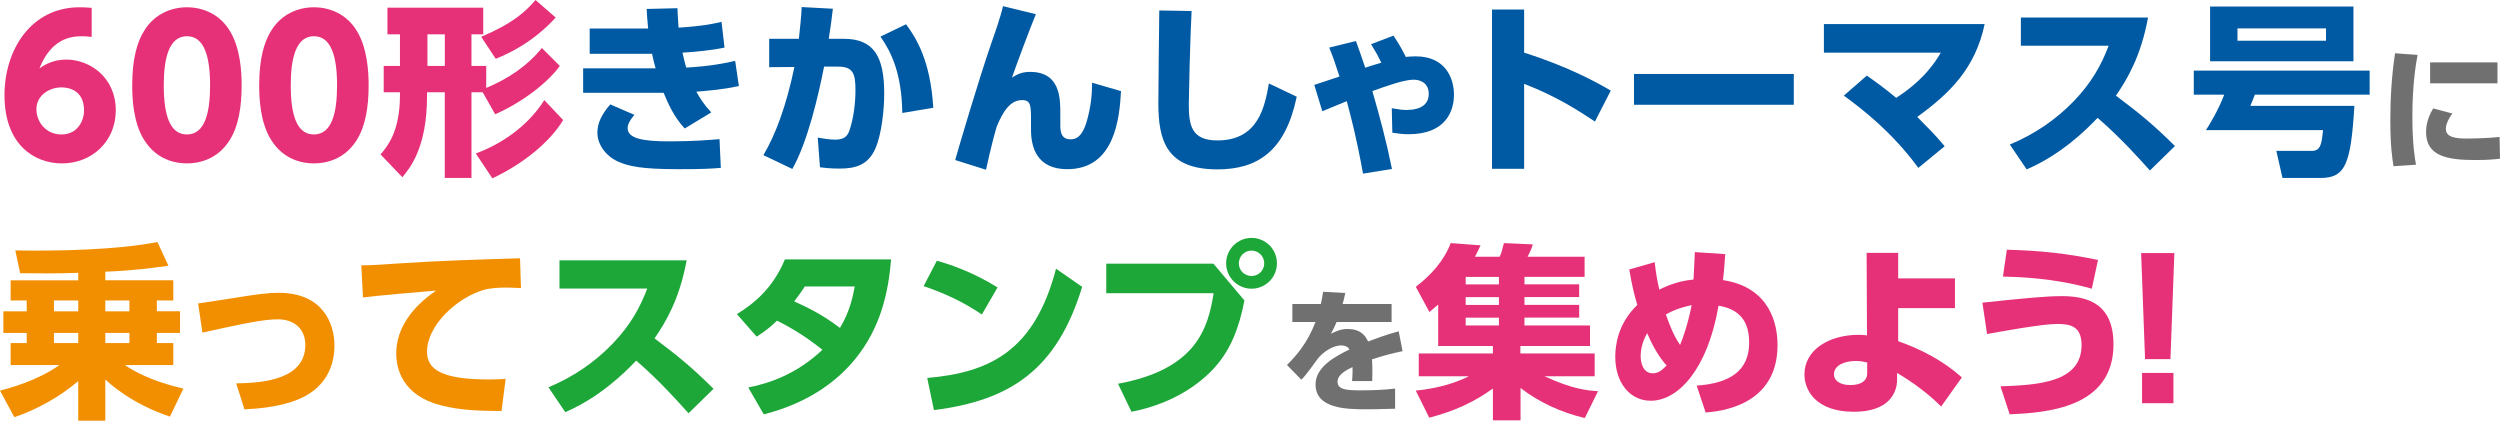 <?xml version="1.0" encoding="UTF-8"?>
<svg id="_レイヤー_2" data-name="レイヤー_2" xmlns="http://www.w3.org/2000/svg" viewBox="0 0 535.5 90.11">
  <defs>
    <style>
      .cls-1 {
        fill: #1ea739;
      }

      .cls-2 {
        fill: #717071;
      }

      .cls-3 {
        fill: #e63178;
      }

      .cls-4 {
        fill: #f28f00;
      }

      .cls-5 {
        fill: #0059a3;
      }
    </style>
  </defs>
  <g id="comments">
    <g id="stamprally-otsu-introduction-lead">
      <path class="cls-3" d="M19.64,7.92c-.72-.08-1.2-.16-2-.16-2.68,0-6.64.6-9.2,6.88.92-.6,2.72-1.88,5.76-1.88,5.04,0,10.6,3.8,10.6,10.88,0,6.64-5.12,11.36-11.52,11.36-6.04,0-12.32-4.12-12.32-14.6C.96,10.68,6.64,1.56,17.04,1.56c.72,0,1.72.04,2.6.12v6.24ZM13.16,18.72c-2.52,0-5.36,1.64-5.36,4.68,0,2.64,1.96,5.4,5.36,5.4s4.84-2.84,4.84-5.16c0-4.56-3.64-4.92-4.84-4.92Z"/>
      <path class="cls-3" d="M30.92,30.04c-2.48-3.84-2.6-9.4-2.6-11.76,0-5.68,1.04-9.36,2.68-11.88,2.08-3.28,5.52-4.84,9.04-4.84s6.96,1.52,9.08,4.88c2.4,3.76,2.64,9.04,2.64,11.84,0,4.68-.68,8.8-2.6,11.8-2.68,4.2-6.72,4.92-9.12,4.92s-6.44-.72-9.12-4.96ZM45,18.28c0-6.52-1.4-10.52-4.96-10.52-3.8,0-4.96,4.6-4.96,10.52,0,6.52,1.36,10.52,4.96,10.52,3.8,0,4.96-4.52,4.96-10.52Z"/>
      <path class="cls-3" d="M58.12,30.04c-2.48-3.84-2.6-9.4-2.6-11.76,0-5.68,1.04-9.36,2.68-11.88,2.08-3.28,5.52-4.84,9.04-4.84s6.96,1.52,9.08,4.88c2.4,3.76,2.64,9.04,2.64,11.84,0,4.68-.68,8.8-2.6,11.8-2.68,4.2-6.72,4.92-9.12,4.92s-6.44-.72-9.12-4.96ZM72.2,18.28c0-6.52-1.4-10.52-4.96-10.52-3.8,0-4.96,4.6-4.96,10.52,0,6.52,1.36,10.52,4.96,10.52,3.8,0,4.96-4.52,4.96-10.52Z"/>
      <path class="cls-3" d="M103.39,19.76h-2.4v18.36h-5.72v-18.36h-3.8v.8c0,11.12-3.68,15.44-5.28,17.4l-4.68-4.88c1.36-1.6,4.16-4.8,4.16-12.64v-.68h-3.48v-5.64h3.48v-6.76h-2.68V1.64h20.52v5.72h-2.52v6.76h3.16v4.72c4.6-1.92,8.8-4.68,11.92-8.56l3.84,3.84c-2.12,3-7.2,7.4-13.84,10.36l-2.68-4.72ZM91.56,7.36v6.76h3.72v-6.76h-3.72ZM120.63,25.72c-2.88,4.76-8.56,9.36-15.16,12.48l-3.56-5.32c5.32-1.96,11.08-5.72,14.68-11.44l4.04,4.28ZM119.03,3.76c-4.88,5.32-10,7.68-12.84,8.84l-3.12-4.72c7-2.96,9.56-5.48,11.64-7.88l4.32,3.76Z"/>
      <path class="cls-5" d="M158.27,18.44c-3.68.76-5.96.92-9.12,1.2.84,1.48,1.64,2.76,3.2,4.44l-5.68,3.44c-2.4-2.52-3.72-5.72-4.52-7.64h-17.24v-5.24h15.52c-.32-1.12-.52-1.96-.76-3.12h-13.36v-5.4h12.52c-.2-1.88-.2-2.44-.32-4.2l6.6-.16c.04,1.28.08,1.84.24,4.16,5.28-.32,7.96-.92,9.2-1.24l.64,5.52c-2.64.56-6.24.92-9,1.08.32,1.44.48,2.12.8,3.2,5.48-.32,8.56-1,10.48-1.44l.8,5.4ZM135.88,24.6c-1,1.2-1.44,2.04-1.44,2.84,0,2.24,3.28,2.84,8.96,2.84,4.96,0,8.44-.28,10.72-.48l.28,6.16c-1.92.16-3.72.28-9,.28-8.12,0-10.8-.64-13.04-1.64-2.8-1.28-4.4-3.84-4.4-6.16,0-2.12.96-4,2.76-6.08l5.16,2.24Z"/>
      <path class="cls-5" d="M163.52,33.23c2.6-4.36,4.92-10.6,6.64-18.88l-5.4.04v-6.08h6.36c.28-2.68.52-4.76.6-6.8l6.68.36c-.28,2.44-.44,3.64-.88,6.44h3.2c6.4,0,8.68,3.72,8.68,11.72,0,3.12-.48,8.6-1.92,11.84-1.56,3.52-4.32,4.24-7.64,4.24-2.08,0-3.64-.2-4.2-.28l-.48-6.36c1.08.2,2.56.44,3.76.44,1.76,0,2.56-.64,3-1.88.92-2.6,1.32-5.96,1.32-8.72,0-3.6-.52-5.04-3.76-5.04h-2.96c-1.24,6.28-3.52,16.12-6.8,21.92l-6.2-2.96ZM193.27,24.2c-.12-8.44-2.32-13-4.68-16.36l5.48-2.64c2.12,2.84,5.24,7.72,5.84,17.88l-6.64,1.12Z"/>
      <path class="cls-5" d="M221.88,3.04c-1.32,3.2-4.4,11.44-5.12,13.6,1.32-.88,2.36-1.24,3.92-1.24,6.48,0,6.44,5.84,6.44,8.88v2.6c0,1.32.2,2.96,2.16,2.96.92,0,2.52-.16,3.6-4.2.76-2.84,1.04-5.12,1.04-7.92l6.2,1.8c-.32,5.68-1.28,16.72-11.52,16.72-6.48,0-7.76-4.68-7.76-8.4v-1.88c0-3.28,0-4.52-1.92-4.52-2.6,0-4.16,2.6-5.44,5.72-.56,1.96-1.16,4.12-2.28,9.2l-6.6-2.08c.6-2.16,5.12-17.52,7.88-25.44.28-.76,1.88-5.28,2.36-7.52l7.04,1.72Z"/>
      <path class="cls-5" d="M255.24,2.36c-.32,5.72-.6,18.68-.6,20,0,4.44.56,7.72,6.12,7.72,8.84,0,10.16-7.32,11.04-12.2l5.96,2.84c-2.44,11.64-8.36,15.56-17,15.56-10.88,0-12.64-6.16-12.64-14.12,0-3.16.16-17.08.2-19.92l6.92.12Z"/>
      <path class="cls-5" d="M291.96,37.19c-1.4-7.72-2.48-11.76-3.48-15.52-.84.36-4.52,1.84-5.24,2.16l-1.72-5.64c.88-.28,4.64-1.56,5.4-1.8-.84-2.6-1.36-4.12-2.2-6.2l5.72-1.4c.64,1.76.92,2.56,2,5.72.52-.2,1.56-.52,3.44-1.08-.72-1.48-1.04-2.08-2.2-3.96l4.8-1.84c1.64,2.44,2.32,3.92,2.64,4.56.48-.04,1.24-.12,2.12-.12,6.4,0,8.2,4.72,8.2,8.2s-1.72,8.48-9.72,8.48c-1.24,0-2-.12-3.48-.32l-.12-5.24c1.76.28,2.24.36,3.2.36,1.44,0,4.72-.28,4.72-3.44,0-2.24-1.68-3.04-3.24-3.04-2.04,0-5.72,1.32-8.84,2.44,1.6,5.56,2.92,10.4,4.2,16.68l-6.2,1Z"/>
      <path class="cls-5" d="M341.63,26.04c-3.88-2.6-8.52-5.52-15.16-8.08v18.2h-6.88V2.04h6.88v9.24c9.72,3.08,15.8,6.52,18.56,8.12l-3.4,6.64Z"/>
      <path class="cls-5" d="M384.23,15.84v6.6h-34.23v-6.6h34.23Z"/>
      <path class="cls-5" d="M399.88,16.2c1.32.92,3.6,2.52,6.28,4.76,6.16-3.96,8.56-8,9.56-9.68h-25.04v-6.12h34.43c-2,9.52-7.52,14.88-14.44,19.88,3.16,3.2,3.52,3.52,5.88,6.28l-5.64,4.64c-5.64-7.68-11.92-12.52-15.96-15.48l4.92-4.28Z"/>
      <path class="cls-5" d="M460.11,3.76c-1.52,8.32-4.52,13.32-6.88,16.72,5.2,3.92,8.04,6.24,12.64,10.8l-5.36,5.24c-2.24-2.48-5.96-6.72-11.2-11.28-2.52,2.64-7.84,7.88-15.2,11.04l-3.6-5.32c5.24-2.2,9.84-5.28,13.76-9.36,3.68-3.84,5.8-7.56,7.4-11.8h-18.8V3.76h27.24Z"/>
      <path class="cls-5" d="M504.31,22.68c-.76,12.6-1.96,15.44-7.28,15.44h-8.12l-1.32-5.8h7.6c1.92,0,2.12-1.56,2.4-4.44h-25.08c.76-1.16,2.64-4.24,3.92-7.6h-6.52v-5.16h37.67v5.16h-24.6c-.24.68-.64,1.68-.96,2.4h22.28ZM504.11,13.12h-30.71V1.4h30.71v11.72ZM498.23,6.08h-18.96v2.64h18.96v-2.64Z"/>
      <path class="cls-2" d="M517.85,11.75c-.32,1.67-1.12,6.16-1.12,13.25,0,5.76.52,8.93.78,10.28l-4.81.32c-.26-1.5-.69-4.26-.69-9.79,0-4.84.29-9.62,1.01-14.4l4.84.35ZM525.28,24.33c-.98,1.33-1.38,2.51-1.38,3.25,0,1.87,2.13,2.1,4.66,2.1.89,0,4.38-.06,6.85-.35l.09,4.66c-1.09.14-2.71.29-5.27.29-6.1,0-10.57-.86-10.57-5.99,0-1.01.14-2.74,1.53-5.07l4.09,1.09ZM534.96,13.36v4.49h-14.43v-4.49h14.43Z"/>
      <path class="cls-4" d="M16.76,58.44c-2.32.08-4.2.12-6.84.12s-4.24-.04-5.6-.04l-1.04-4.88c8.92.16,21.72-.08,30.44-1.8l2.36,5.08c-3.04.44-7.52,1.04-13.52,1.28v1.84h14.56v4.32h-3.52v2.32h4.96v4.64h-4.96v2.16h3.52v4.72h-10.36c2.12,1.44,5.92,3.52,12.52,5.04l-2.88,6c-8.36-2.8-13.04-7.2-13.84-7.96v8.84h-5.8v-8.48c-4.04,3.4-8.68,6-13.68,7.72l-3.08-5.68c2.2-.6,7.88-2.08,12.72-5.48H2.28v-4.72h3.44v-2.16H.72v-4.64h5v-2.32h-3.44v-4.32h14.48v-1.6ZM11.56,64.36v2.32h5.2v-2.32h-5.2ZM11.56,71.32v2.16h5.2v-2.16h-5.2ZM22.56,64.36v2.32h5.16v-2.32h-5.16ZM22.56,71.32v2.16h5.16v-2.16h-5.16Z"/>
      <path class="cls-4" d="M50.6,82.12c6.4-.08,14.8-1.08,14.8-8.24,0-3.28-2.24-5.48-5.84-5.48-3.08,0-6.96.8-16.2,2.84l-.92-6.24c2.08-.28,6.52-1,7.6-1.16,5.36-.88,7.52-1.12,9.64-1.12,9.4,0,11.96,6.48,11.96,11.32,0,3.56-1.28,9.52-9.2,12.04-3.68,1.2-7.6,1.48-10.08,1.6l-1.76-5.56Z"/>
      <path class="cls-4" d="M111.59,61.72c-1.24-.08-2.36-.12-3.24-.12-1.32,0-3.36.08-4.8.52-5.68,1.68-12.08,7.56-12.08,13.2,0,3.76,3,5.96,13.24,5.96,1.88,0,2.8-.08,3.6-.12l-.88,6.88c-4.76-.04-8.68-.12-12.92-1.2-8.44-2.12-9.64-8.04-9.64-11.12,0-5.44,3.52-10.08,8.56-13.48-3.56.28-12.64,1.08-15.68,1.48l-.36-6.88c2.6-.04,3.8-.12,8.44-.44,8.52-.56,16.28-.8,25.56-1.08l.2,6.4Z"/>
      <path class="cls-1" d="M147.08,55.76c-1.52,8.32-4.52,13.32-6.88,16.72,5.2,3.92,8.04,6.24,12.64,10.8l-5.36,5.24c-2.24-2.48-5.96-6.72-11.2-11.28-2.52,2.64-7.84,7.88-15.2,11.04l-3.6-5.32c5.24-2.2,9.84-5.28,13.76-9.36,3.68-3.84,5.8-7.56,7.4-11.8h-18.8v-6.04h27.24Z"/>
      <path class="cls-1" d="M157.84,67.28c3.44-2.08,7.76-5.52,10.28-11.72h22.76c-.6,7.12-2.24,14.64-7.68,21.32-3.64,4.48-9.64,9.32-19.6,11.88l-3.32-5.76c4.6-.92,10.4-2.88,15.88-8.08-3.4-2.68-5.96-4.32-9.72-6.24-1.08,1.04-2.24,2.08-4.36,3.44l-4.24-4.84ZM172.4,61.36c-.68,1.04-1.04,1.56-2.28,3.2,2.2,1,5.84,2.64,9.8,5.68,2.2-3.6,2.84-7.12,3.16-8.88h-10.68Z"/>
      <path class="cls-1" d="M210.32,67.36c-4.04-2.68-7.52-4.36-12.48-6.08l2.84-5.44c2.2.64,7.16,2.12,13,5.72l-3.36,5.8ZM198.6,80.96c13.44-1.16,23-5.8,27.6-23.4l5.6,3.88c-5.36,17.56-15.16,24.32-31.75,26.4l-1.44-6.88Z"/>
      <path class="cls-1" d="M259.92,56.48l6.64,7.88c-1.12,5.76-2.92,10.64-6.64,14.64-3.88,4.16-9.8,7.68-17.56,9.2l-2.88-6c16.72-3.08,19.28-11.8,20.48-19.4h-23v-6.32h22.96ZM273.52,56.4c0,3-2.44,5.44-5.44,5.44s-5.44-2.44-5.44-5.44,2.44-5.44,5.44-5.44,5.44,2.4,5.44,5.44ZM265.36,56.4c0,1.52,1.2,2.72,2.72,2.72,1.44,0,2.72-1.16,2.72-2.72s-1.28-2.72-2.72-2.72c-1.52,0-2.72,1.24-2.72,2.72Z"/>
      <path class="cls-2" d="M298.08,65.11v3.86h-11.78c-.35.86-.6,1.35-1.21,2.51,1.21-.58,2.13-1.01,3.54-1.01,2.71,0,3.77,1.29,4.41,2.68.92-.35,3.92-1.5,6.56-2.19l.83,4.26c-2.19.46-3.71.83-6.56,1.76.06.63.14,2.02.06,4.64h-4.32c.14-1.61.12-2.65.09-2.99-1.3.63-3.2,1.58-3.2,3.14,0,1.76,2.1,1.84,5.1,1.84,2.22,0,5.01-.09,7.23-.38v4.32c-4.29.12-5.18.12-6.19.12-4.32,0-10.85-.14-10.85-5.33,0-3.86,4.46-6.1,7.26-7.49-.37-.66-1.09-.86-1.81-.86-1.67,0-3.94,1.38-5.18,3.11-2.25,3.17-2.91,3.83-3.31,4.23l-3.08-3.14c1.93-1.96,4.35-4.61,6.1-9.21h-4.95v-3.86h6.1c.23-1.07.35-1.61.49-2.62l4.75.26c-.29,1.32-.37,1.7-.58,2.36h10.51Z"/>
      <path class="cls-3" d="M339.46,89.55c-5-1.2-9.72-3.32-13.76-6.44v6.92h-5.92v-6.8c-4.24,3-8.16,4.8-13.64,6.24l-2.88-5.8c3.96-.4,7.84-1.32,11.4-3.08h-10.76v-4.88h15.88v-1.6h-11.72v-8.88c-.76.68-1.12.96-1.88,1.6l-2.92-5.4c3.12-2.36,6.04-5.52,7.48-9.36l6.4.48c-.28.6-.6,1.32-1.2,2.44h5.28c.36-.72.4-.92.92-2.92l6.2.28c-.36,1.08-.64,1.68-1.12,2.64h12.2v4.32h-12.88v1.6h11.72v2.72h-11.72v1.68h11.72v2.72h-11.72v1.68h14.04v4.4h-14.92v1.6h15.92v4.88h-10.76c6.04,2.8,9.32,3.08,11.48,3.2l-2.84,5.76ZM313.95,59.32v1.6h7.12v-1.6h-7.12ZM313.95,63.64v1.68h7.12v-1.68h-7.12ZM313.95,68.04v1.68h7.12v-1.68h-7.12Z"/>
      <path class="cls-3" d="M354.43,56.16c.32,2.72.56,3.96,1,5.88.72-.36,3.56-1.84,7.32-2.16.2-4.08.24-4.52.28-5.88l6.52.44c-.24,3.4-.32,4.16-.48,5.56,10.16,1.56,11.68,9.56,11.68,13.92,0,13.08-12.44,14.2-15.4,14.44l-1.92-5.76c6.92-.48,11.24-3.04,11.24-9.2,0-4.44-1.92-7.16-6.56-7.92-2.36,13.76-8.72,20.36-14.52,20.36-4.44,0-7.6-3.84-7.6-9.4,0-2.56.6-7.16,4.72-11.12-.68-2.28-1.08-3.92-1.72-7.6l5.44-1.56ZM352.83,71.36c-.84,1.44-1.4,3.16-1.4,5,0,1.12.4,3.6,2.6,3.6,1.16,0,1.92-.6,2.96-1.68-.36-.36-2.4-2.64-4.16-6.92ZM362.35,65.36c-1.24.28-3.28.72-5.52,2,.44,1.24,1.52,4.4,3.04,6.52.6-1.36,1.76-4.76,2.48-8.52Z"/>
      <path class="cls-3" d="M406.59,73.08c5,1.76,9.76,4.28,13.64,7.76l-4.44,6.24c-2.68-2.72-6.12-5.24-9.44-7.2v1.52c0,2.4-1.44,6.8-9.24,6.8-8.24,0-10.6-4.68-10.6-8,0-5.28,5.28-8.48,11.6-8.48.8,0,1.28.04,1.8.12l-.08-17.68h6.76v5.48h12.16v6.36h-12.16v7.08ZM399.95,77.64c-.72-.16-1.36-.32-2.48-.32-2.2,0-4.64.84-4.64,2.88,0,1.2,1.12,2.28,3.52,2.28s3.6-1,3.6-2.48v-2.36Z"/>
      <path class="cls-3" d="M428.51,82.75c8.04-.28,17.36-.8,17.36-8.84,0-4.12-2.52-4.52-5.24-4.52-3.28,0-12.36,1.68-15,2.16l-1-6.72c9.76-1.04,13.88-1.4,17-1.4,5.28,0,11.08,1.44,11.08,10.32,0,13.72-14.48,14.64-22.24,15l-1.96-6ZM448.07,61.84c-8.16-2.32-15.8-2.52-19.04-2.6l.84-5.76c8.04.24,13.08.88,19.52,2.2l-1.32,6.16Z"/>
      <path class="cls-3" d="M465.75,54.2l-.84,22.72h-5.44l-.84-22.72h7.12ZM458.83,79.88h6.72v6.48h-6.72v-6.48Z"/>
    </g>
  </g>
</svg>